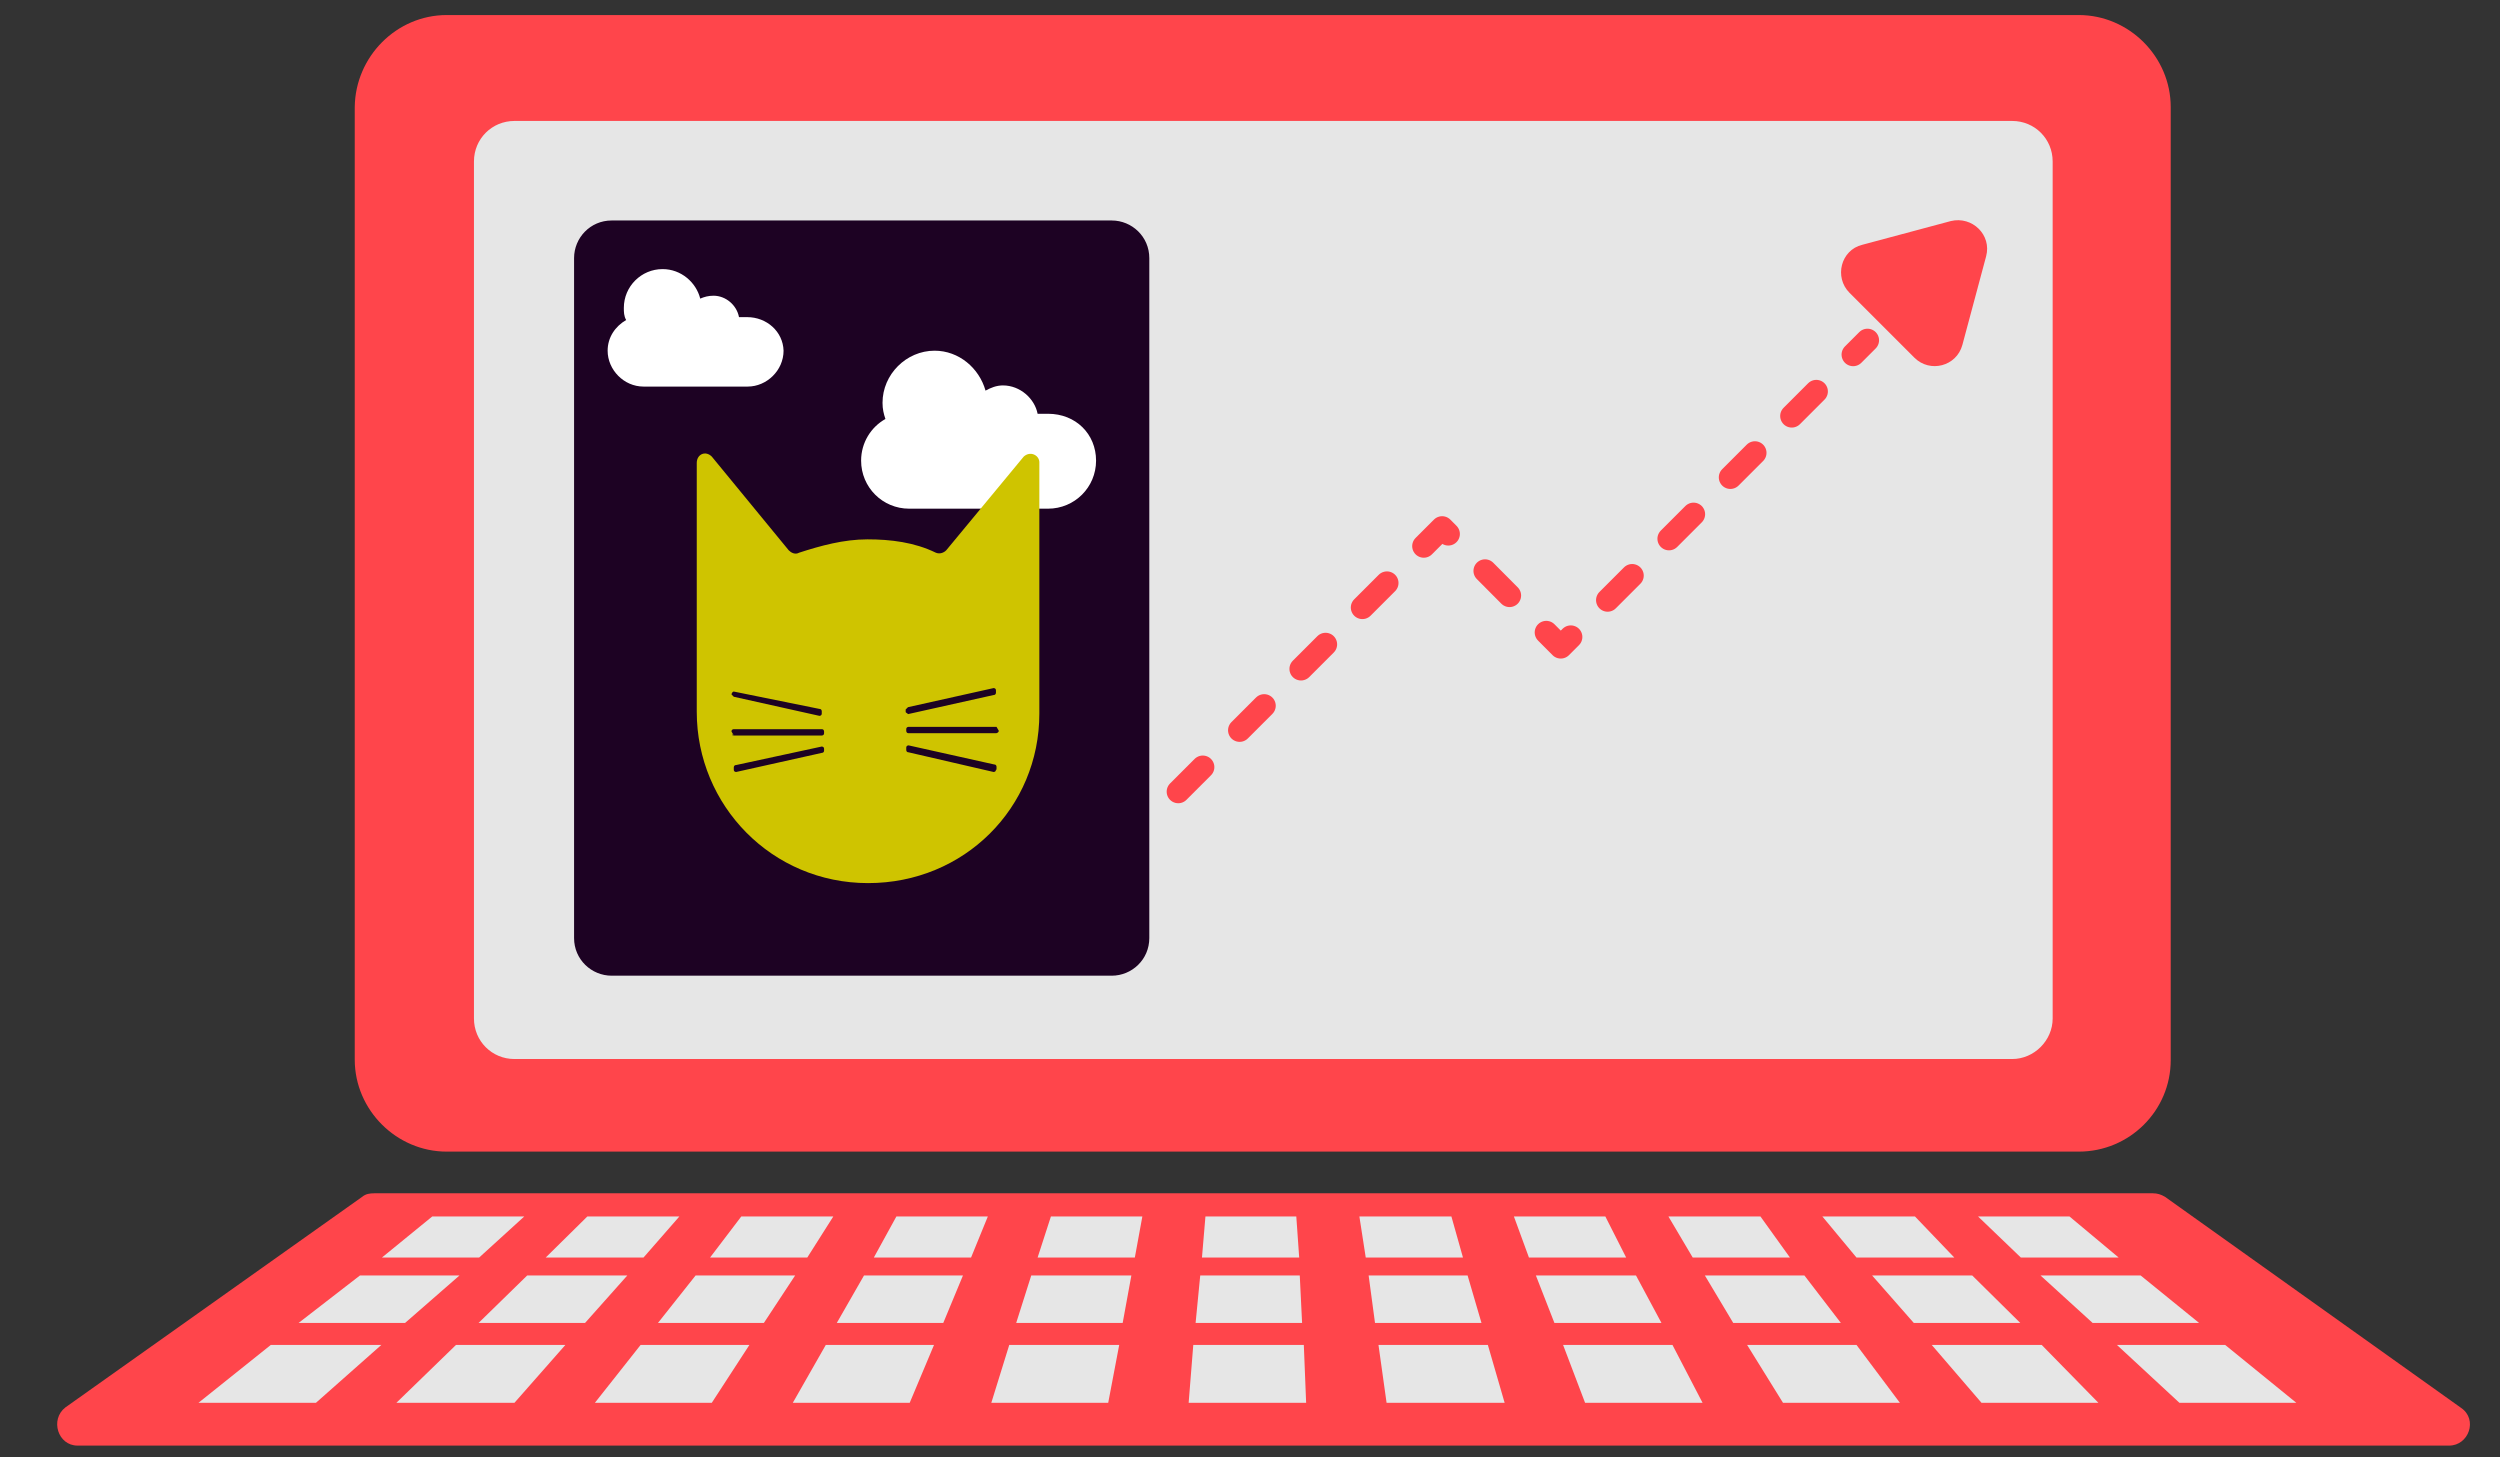 <?xml version="1.0" encoding="utf-8"?>
<!-- Generator: Adobe Illustrator 26.2.1, SVG Export Plug-In . SVG Version: 6.00 Build 0)  -->
<svg version="1.1" id="Calque_1" xmlns="http://www.w3.org/2000/svg" xmlns:xlink="http://www.w3.org/1999/xlink" x="0px" y="0px"
	 viewBox="0 0 432 251.8" style="enable-background:new 0 0 432 251.8;" xml:space="preserve">
<rect x="0" y="0" width="432" height="251.8" fill="#333333" stroke="none"/>
<style type="text/css">
	.st0{fill:#FF454B;}
	.st1{fill:#E6E6E6;}
	.st2{fill:#1D0223;}
	.st3{fill:#FFFFFF;}
	.st4{fill:#CFC400;}
	.st5{fill:none;stroke:#FF454B;stroke-width:4;stroke-linecap:round;stroke-linejoin:round;stroke-dasharray:6,9;}
</style>
<path class="st0" d="M359.2,199h-282c-8.7,0-15.9-7.2-15.9-15.9V18.5c0.1-8.7,7.2-15.9,15.9-15.9h282c8.7,0,15.9,7.2,15.9,15.9
	v164.7C375.1,191.9,368,199,359.2,199z"/>
<g>
	<path class="st0" d="M423.2,249.8H13.4c-3.4,0-4.8-4.5-2.1-6.6l51.3-36.4c0.6-0.5,1.3-0.6,2.1-0.6H372c0.8,0,1.4,0.2,2.1,0.6
		l51.2,36.5C428.2,245.3,426.6,249.8,423.2,249.8z"/>
	<g>
		<polygon class="st1" points="82.8,217.3 66,217.3 74.7,210.2 90.6,210.2 		"/>
		<polygon class="st1" points="111.2,217.3 94.3,217.3 101.5,210.2 117.4,210.2 		"/>
		<polygon class="st1" points="139.5,217.3 122.7,217.3 128.1,210.2 144,210.2 		"/>
		<polygon class="st1" points="167.8,217.3 151,217.3 154.9,210.2 170.7,210.2 		"/>
		<polygon class="st1" points="196.1,217.3 179.3,217.3 181.6,210.2 197.4,210.2 		"/>
		<polygon class="st1" points="224.5,217.3 207.7,217.3 208.3,210.2 224,210.2 		"/>
		<polygon class="st1" points="252.8,217.3 236,217.3 234.9,210.2 250.8,210.2 		"/>
		<polygon class="st1" points="281,217.3 264.2,217.3 261.6,210.2 277.4,210.2 		"/>
		<polygon class="st1" points="309.3,217.3 292.5,217.3 288.3,210.2 304.2,210.2 		"/>
		<polygon class="st1" points="337.7,217.3 320.8,217.3 314.9,210.2 330.9,210.2 		"/>
		<polygon class="st1" points="366.1,217.3 349.2,217.3 341.8,210.2 357.6,210.2 		"/>
		<polygon class="st1" points="70,228.6 51.6,228.6 62.2,220.4 79.4,220.4 		"/>
		<polygon class="st1" points="101.1,228.6 82.7,228.6 91.1,220.4 108.4,220.4 		"/>
		<polygon class="st1" points="132,228.6 113.7,228.6 120.2,220.4 137.4,220.4 		"/>
		<polygon class="st1" points="163,228.6 144.6,228.6 149.3,220.4 166.4,220.4 		"/>
		<polygon class="st1" points="194,228.6 175.6,228.6 178.2,220.4 195.5,220.4 		"/>
		<polygon class="st1" points="225,228.6 206.6,228.6 207.4,220.4 224.6,220.4 		"/>
		<polygon class="st1" points="256,228.6 237.6,228.6 236.5,220.4 253.6,220.4 		"/>
		<polygon class="st1" points="287.1,228.6 268.6,228.6 265.4,220.4 282.7,220.4 		"/>
		<polygon class="st1" points="318.1,228.6 299.5,228.6 294.6,220.4 311.8,220.4 		"/>
		<polygon class="st1" points="349.1,228.6 330.7,228.6 323.5,220.4 340.8,220.4 		"/>
		<polygon class="st1" points="380,228.6 361.6,228.6 352.6,220.4 369.9,220.4 		"/>
		<polygon class="st1" points="54.6,242.4 34.3,242.4 46.8,232.4 65.9,232.4 		"/>
		<polygon class="st1" points="88.9,242.4 68.5,242.4 78.8,232.4 97.7,232.4 		"/>
		<polygon class="st1" points="123,242.4 102.8,242.4 110.7,232.4 129.5,232.4 		"/>
		<polygon class="st1" points="157.2,242.4 137,242.4 142.7,232.4 161.4,232.4 		"/>
		<polygon class="st1" points="191.5,242.4 171.3,242.4 174.4,232.4 193.4,232.4 		"/>
		<polygon class="st1" points="225.7,242.4 205.4,242.4 206.2,232.4 225.3,232.4 		"/>
		<polygon class="st1" points="260,242.4 239.6,242.4 238.2,232.4 257.1,232.4 		"/>
		<polygon class="st1" points="294.2,242.4 273.9,242.4 270.1,232.4 289,232.4 		"/>
		<polygon class="st1" points="328.3,242.4 308.1,242.4 301.9,232.4 320.8,232.4 		"/>
		<polygon class="st1" points="362.6,242.4 342.4,242.4 333.8,232.4 352.8,232.4 		"/>
		<polygon class="st1" points="396.8,242.4 376.6,242.4 365.8,232.4 384.5,232.4 		"/>
	</g>
</g>
<g>
	<path id="SVGID_00000120517703839064280910000001236569549477291707_" class="st1" d="M347.7,183H88.9c-3.9,0-7-3.1-7-7V27.9
		c0-3.9,3.1-7,7-7h258.8c3.9,0,7,3.1,7,7V176C354.7,179.8,351.5,183,347.7,183z"/>
</g>
<path class="st0" d="M337.1,38.2l-15.3,4.1c-3.7,0.9-4.9,5.6-2.2,8.3l11.2,11.2c2.7,2.7,7.3,1.5,8.3-2.2l4.1-15.3
	C344.2,40.6,340.8,37.3,337.1,38.2z"/>
<path class="st2" d="M192.1,168.6h-86.4c-3.5,0-6.5-2.8-6.5-6.5V44.6c0-3.5,2.8-6.5,6.5-6.5h86.4c3.5,0,6.5,2.8,6.5,6.5v117.5
	C198.6,165.8,195.6,168.6,192.1,168.6z"/>
<path class="st3" d="M129.1,54.8h-1.4c-0.4-2.1-2.3-3.7-4.4-3.7c-0.9,0-1.6,0.2-2.3,0.5c-0.7-2.8-3.3-5.1-6.5-5.1l0,0
	c-3.7,0-6.7,3-6.7,6.7l0,0c0,0.7,0,1.4,0.4,2.1c-1.9,1.1-3.2,3-3.2,5.3c0,3.3,2.8,6.2,6.2,6.2h18c3.3,0,6.2-2.8,6.2-6.2
	C135.3,57.3,132.5,54.8,129.1,54.8z"/>
<path class="st3" d="M181.1,71.5h-1.8c-0.5-2.6-3-4.9-6-4.9c-1.1,0-2.1,0.4-3,0.9c-1.1-3.9-4.6-6.9-8.8-6.9l0,0c-4.9,0-9,4.1-9,9
	l0,0c0,1.1,0.2,1.9,0.5,2.8c-2.5,1.4-4.2,4.1-4.2,7.2c0,4.6,3.7,8.3,8.3,8.3h24c4.6,0,8.3-3.7,8.3-8.3S185.9,71.5,181.1,71.5z"/>
<path class="st4" d="M176.9,78.9l-13.4,16.2c-0.4,0.4-1.1,0.7-1.8,0.4c-3.7-1.8-7.8-2.3-11.8-2.3c-4.1,0-8.1,1.1-11.8,2.3
	c-0.7,0.4-1.4,0-1.8-0.4L123,78.9c-1.1-1.1-2.6-0.4-2.6,1.1v42.6c0,0,0,0,0,0.4c0,16.2,13,29.6,29.6,29.6s29.6-13,29.6-29.3V79.8
	C179.5,78.6,178,77.9,176.9,78.9z M126.8,119.5l14.8,3c0.4,0,0.4,0.4,0.4,0.4v0.4c0,0.4-0.4,0.4-0.4,0.4l-14.8-3.3l-0.2-0.2
	l-0.2-0.2C126.5,119.5,126.8,119.5,126.8,119.5z M142.4,129.7c0,0.4-0.4,0.4-0.4,0.4l-14.8,3.3c0,0-0.4,0-0.4-0.4v-0.4
	c0,0,0-0.4,0.4-0.4L142,129c0,0,0.4,0,0.4,0.4V129.7z M142.4,126.7c0,0.4-0.4,0.4-0.4,0.4h-15.2c-0.4,0-0.4-0.4,0,0l-0.4-0.7
	c0-0.4,0.4-0.4,0.4-0.4H142c0.4,0,0.4,0.4,0.4,0.4V126.7z M156.5,123v-0.4l0.4-0.4l14.8-3.3c0,0,0.4,0,0.4,0.4v0.4
	c0,0,0,0.4-0.4,0.4l-14.8,3.3C156.8,123.2,156.5,123.2,156.5,123z M172.1,133c0,0.4-0.4,0.4-0.4,0.4L157,130c-0.4,0-0.4-0.4-0.4-0.4
	v-0.4c0-0.4,0.4-0.4,0.4-0.4l14.8,3.3c0.4,0,0.4,0.4,0.4,0.4V133z M172.1,126.7H157c-0.4,0-0.4-0.4-0.4-0.4V126
	c0-0.4,0.4-0.4,0.4-0.4h15.2l0.4,0.7C172.5,126.7,172.1,126.7,172.1,126.7z"/>
<polyline class="st5" points="203.6,136.8 249.2,91.2 269.7,111.8 322.7,58.8 "/>
</svg>
